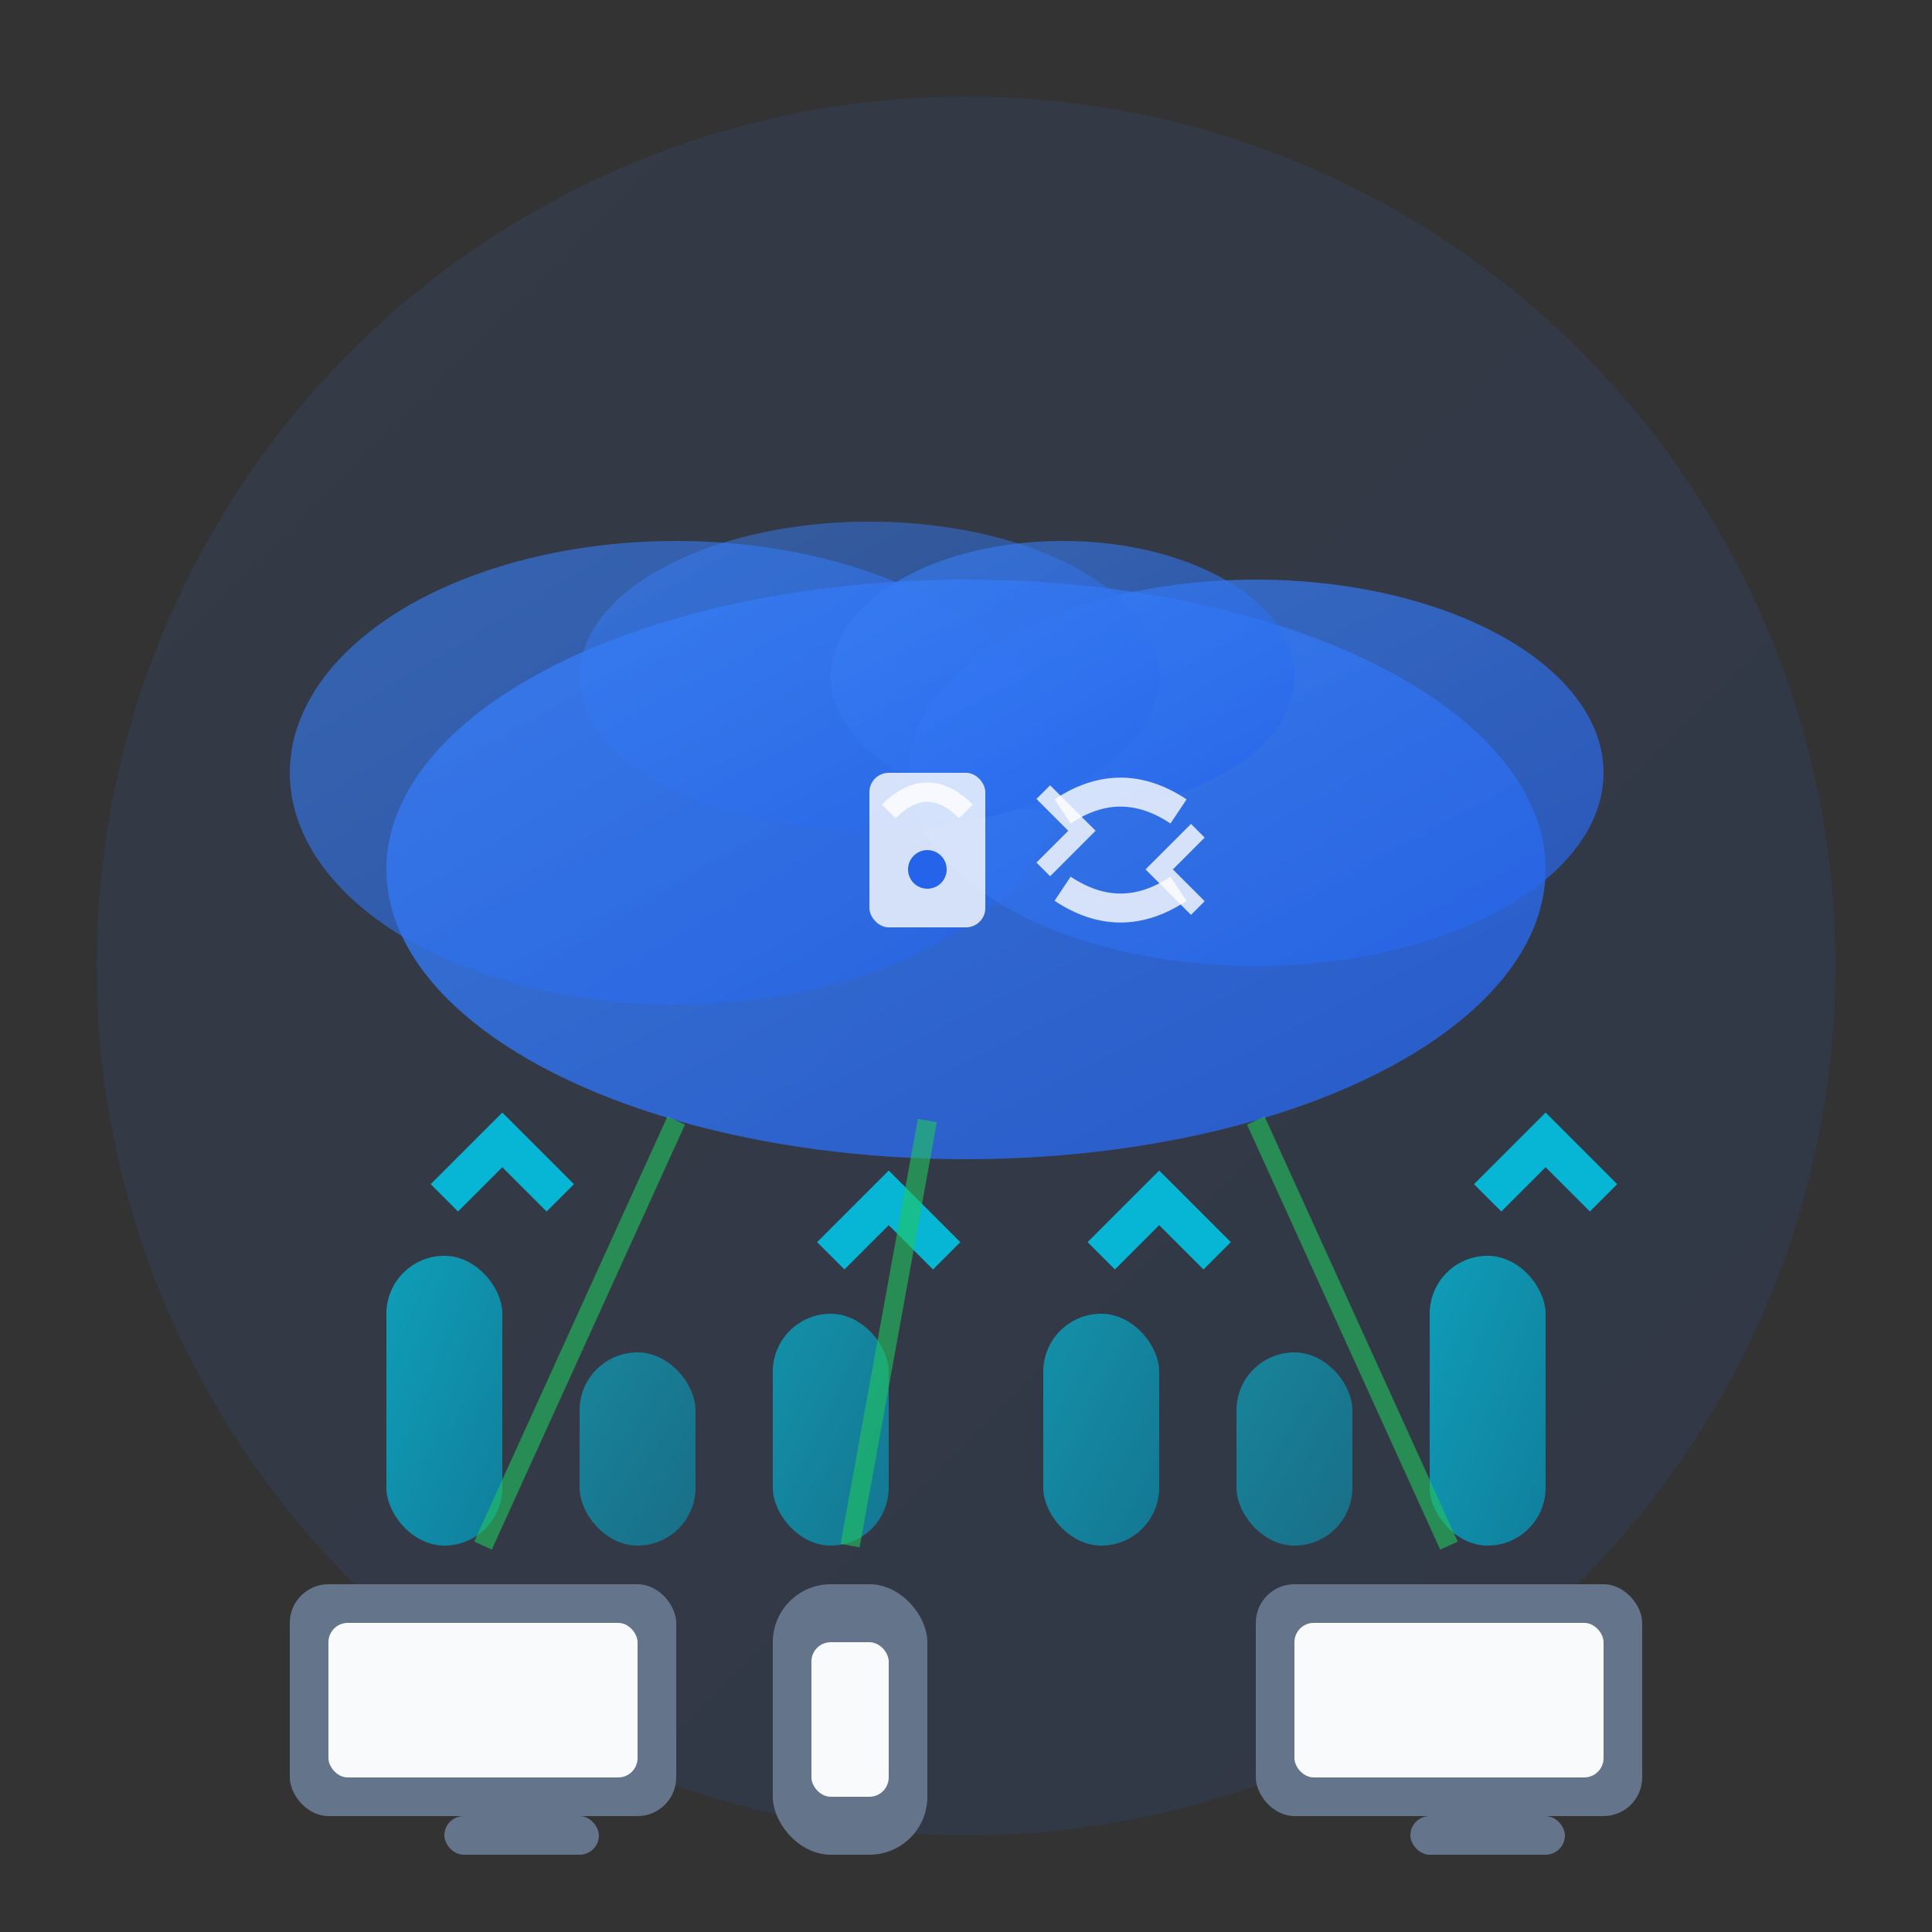 <svg width="100" height="100" viewBox="0 0 100 100" fill="none" xmlns="http://www.w3.org/2000/svg">
  <rect x="0" y="0" width="100" height="100" fill="#333333" stroke="none"/>
  <defs>
    <linearGradient id="cloudGradient" x1="0%" y1="0%" x2="100%" y2="100%">
      <stop offset="0%" style="stop-color:#3b82f6;stop-opacity:1" />
      <stop offset="100%" style="stop-color:#2563eb;stop-opacity:1" />
    </linearGradient>
    <linearGradient id="dataGradient" x1="0%" y1="0%" x2="100%" y2="100%">
      <stop offset="0%" style="stop-color:#06b6d4;stop-opacity:1" />
      <stop offset="100%" style="stop-color:#0891b2;stop-opacity:1" />
    </linearGradient>
  </defs>
  
  <!-- Background circle -->
  <circle cx="50" cy="50" r="45" fill="url(#cloudGradient)" opacity="0.1"/>
  
  <!-- Main cloud -->
  <ellipse cx="50" cy="45" rx="30" ry="15" fill="url(#cloudGradient)" opacity="0.8"/>
  <ellipse cx="35" cy="40" rx="20" ry="12" fill="url(#cloudGradient)" opacity="0.6"/>
  <ellipse cx="65" cy="40" rx="18" ry="10" fill="url(#cloudGradient)" opacity="0.7"/>
  <ellipse cx="45" cy="35" rx="15" ry="8" fill="url(#cloudGradient)" opacity="0.5"/>
  <ellipse cx="55" cy="35" rx="12" ry="7" fill="url(#cloudGradient)" opacity="0.6"/>
  
  <!-- Data streams going up to cloud -->
  <rect x="20" y="65" width="6" height="15" rx="3" fill="url(#dataGradient)" opacity="0.8"/>
  <rect x="30" y="70" width="6" height="10" rx="3" fill="url(#dataGradient)" opacity="0.6"/>
  <rect x="40" y="68" width="6" height="12" rx="3" fill="url(#dataGradient)" opacity="0.7"/>
  
  <rect x="54" y="68" width="6" height="12" rx="3" fill="url(#dataGradient)" opacity="0.7"/>
  <rect x="64" y="70" width="6" height="10" rx="3" fill="url(#dataGradient)" opacity="0.6"/>
  <rect x="74" y="65" width="6" height="15" rx="3" fill="url(#dataGradient)" opacity="0.8"/>
  
  <!-- Upload arrows -->
  <path d="M23 62 L26 59 L29 62" stroke="#06b6d4" stroke-width="2" fill="none"/>
  <path d="M43 65 L46 62 L49 65" stroke="#06b6d4" stroke-width="2" fill="none"/>
  <path d="M57 65 L60 62 L63 65" stroke="#06b6d4" stroke-width="2" fill="none"/>
  <path d="M77 62 L80 59 L83 62" stroke="#06b6d4" stroke-width="2" fill="none"/>
  
  <!-- Devices at bottom -->
  <!-- Laptop -->
  <rect x="15" y="82" width="20" height="12" rx="2" fill="#64748b"/>
  <rect x="17" y="84" width="16" height="8" rx="1" fill="#f8fafc"/>
  <rect x="23" y="94" width="8" height="2" rx="1" fill="#64748b"/>
  
  <!-- Mobile device -->
  <rect x="40" y="82" width="8" height="14" rx="3" fill="#64748b"/>
  <rect x="42" y="85" width="4" height="8" rx="1" fill="#f8fafc"/>
  
  <!-- Desktop -->
  <rect x="65" y="82" width="20" height="12" rx="2" fill="#64748b"/>
  <rect x="67" y="84" width="16" height="8" rx="1" fill="#f8fafc"/>
  <rect x="73" y="94" width="8" height="2" rx="1" fill="#64748b"/>
  
  <!-- Cloud features icons -->
  <!-- Security lock in cloud -->
  <rect x="45" y="40" width="6" height="8" rx="1" fill="white" opacity="0.8"/>
  <path d="M46 42 Q48 40 50 42" stroke="white" stroke-width="1" fill="none" opacity="0.8"/>
  <circle cx="48" cy="45" r="1" fill="#2563eb"/>
  
  <!-- Sync arrows in cloud -->
  <path d="M55 42 Q58 40 61 42" stroke="white" stroke-width="1.5" fill="none" opacity="0.8"/>
  <path d="M61 46 Q58 48 55 46" stroke="white" stroke-width="1.5" fill="none" opacity="0.8"/>
  <path d="M54 41 L56 43 L54 45" stroke="white" stroke-width="1" fill="none" opacity="0.8"/>
  <path d="M62 47 L60 45 L62 43" stroke="white" stroke-width="1" fill="none" opacity="0.8"/>
  
  <!-- Connection lines -->
  <line x1="25" y1="80" x2="35" y2="58" stroke="#22c55e" stroke-width="1" opacity="0.6"/>
  <line x1="44" y1="80" x2="48" y2="58" stroke="#22c55e" stroke-width="1" opacity="0.6"/>
  <line x1="75" y1="80" x2="65" y2="58" stroke="#22c55e" stroke-width="1" opacity="0.6"/>
</svg>
